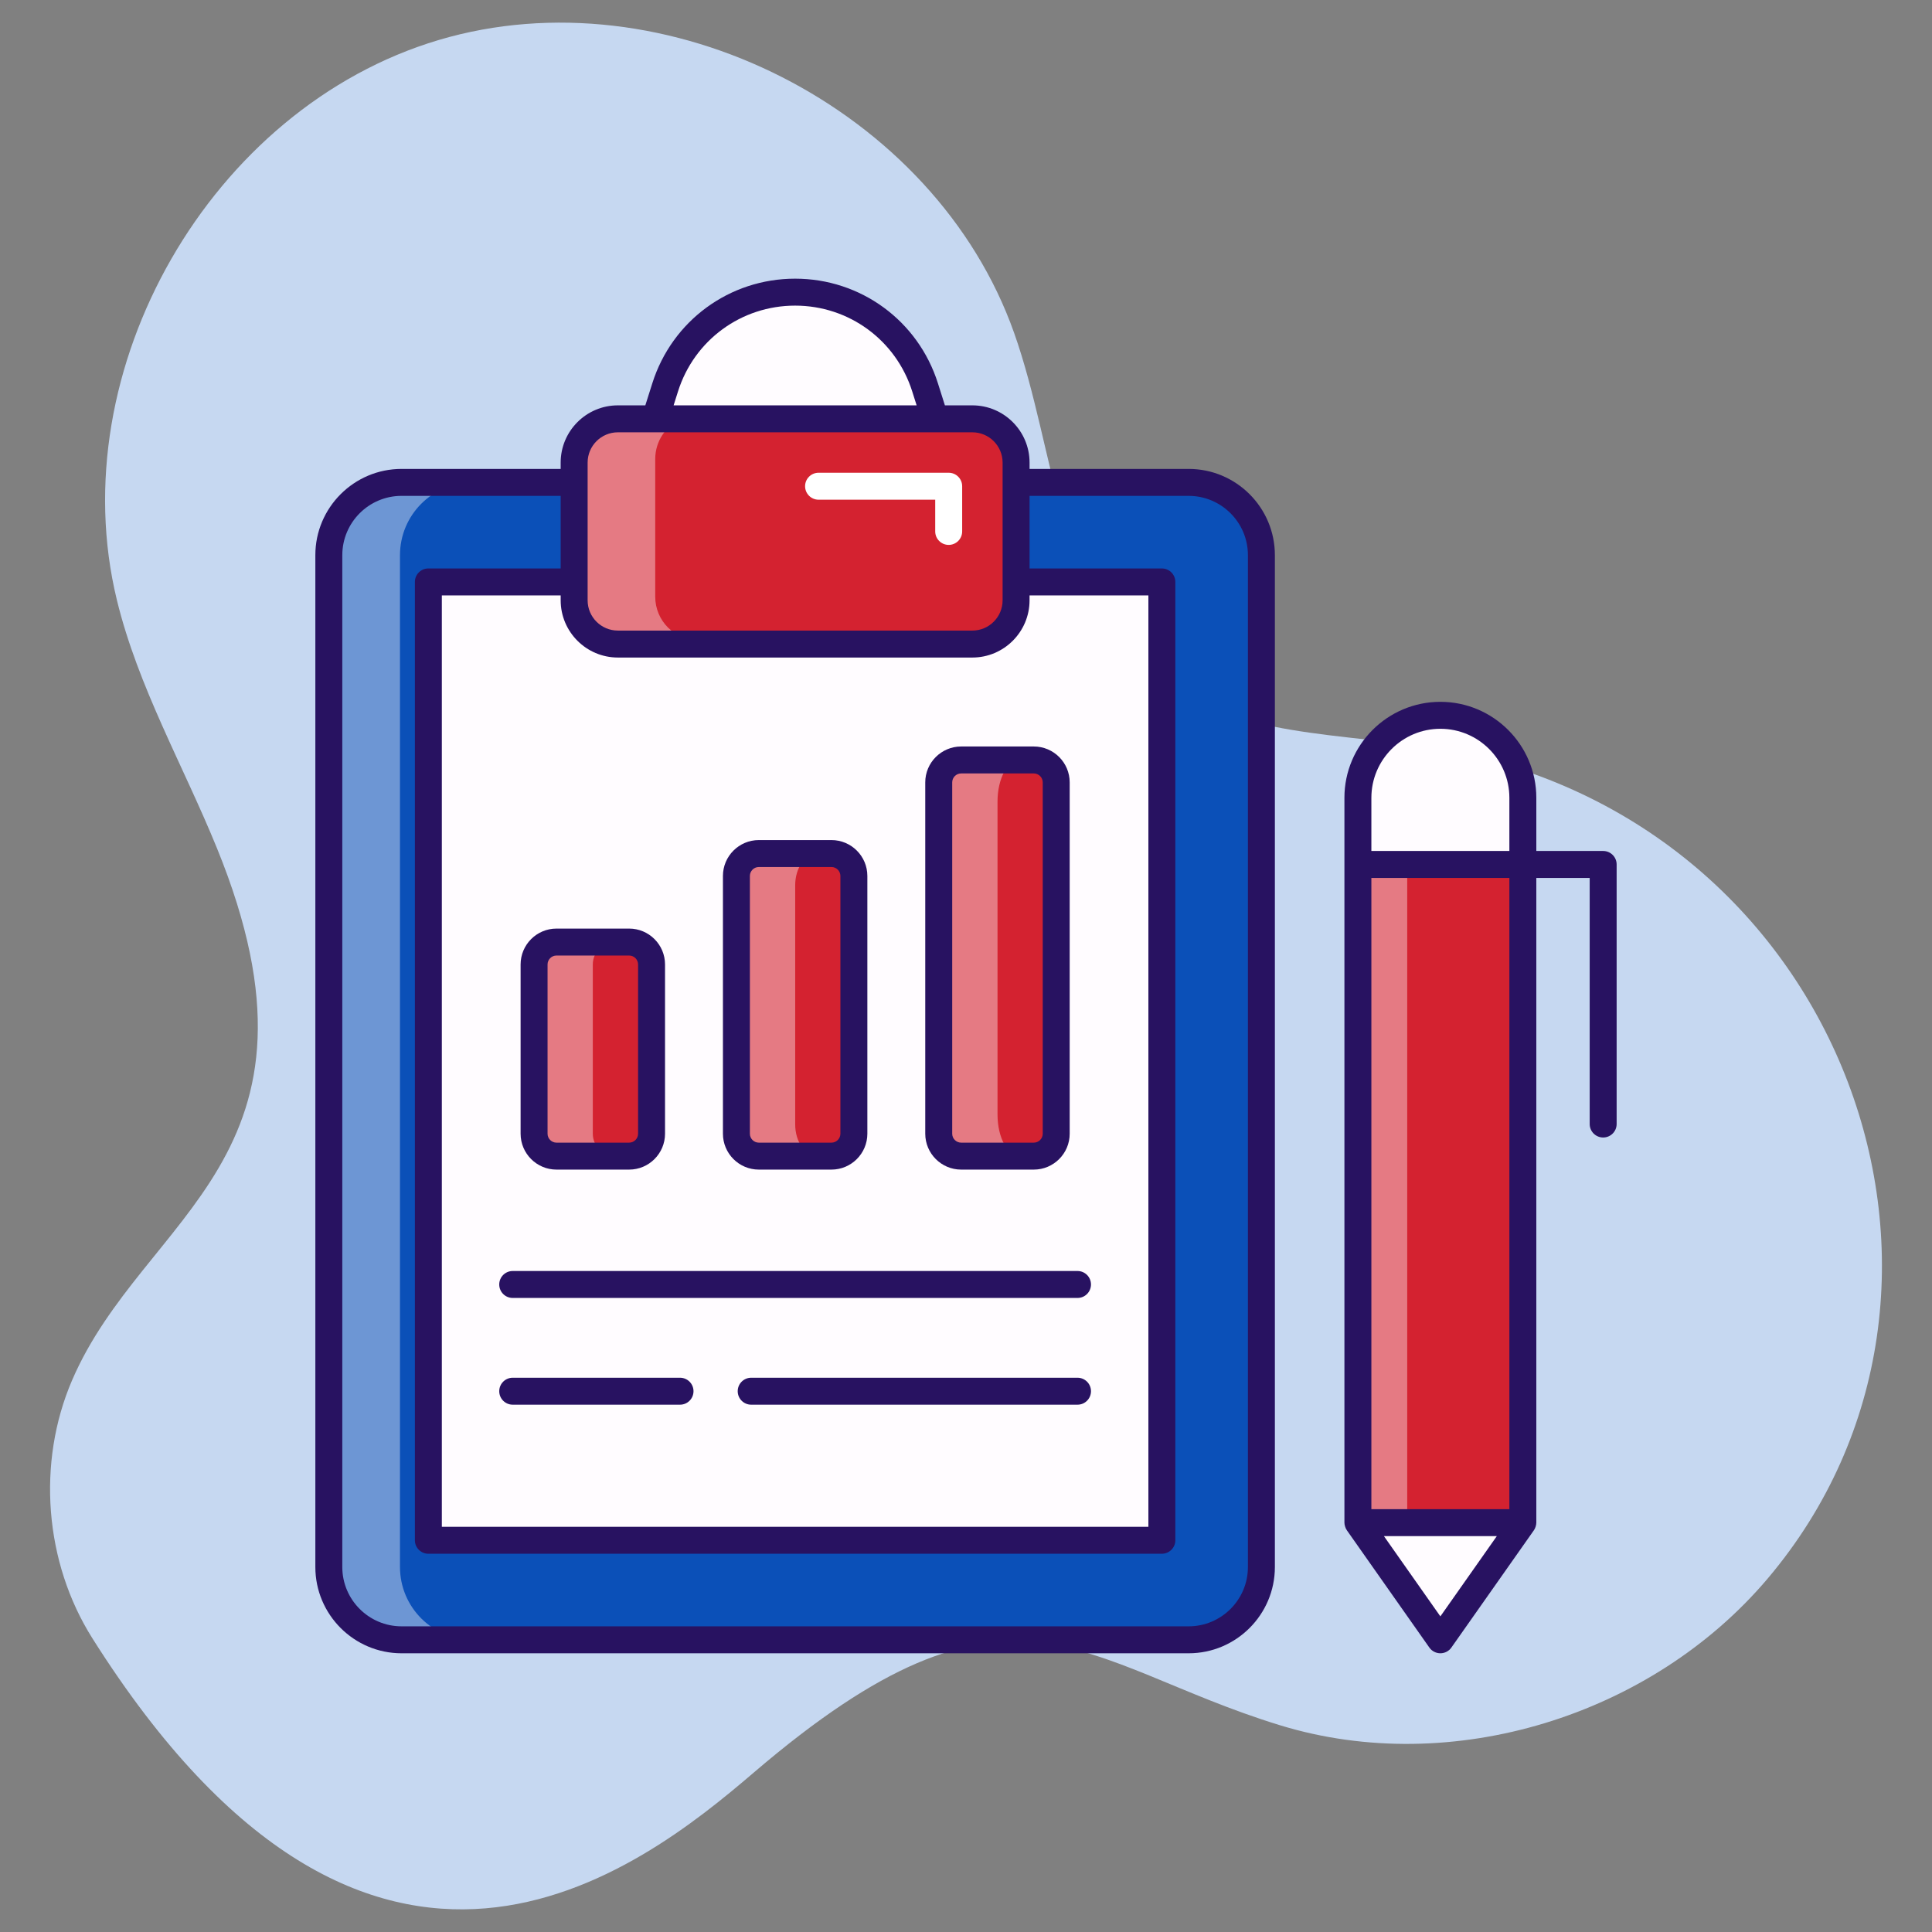 <svg xmlns="http://www.w3.org/2000/svg" xmlns:xlink="http://www.w3.org/1999/xlink" xmlns:svgjs="http://svgjs.dev/svgjs" viewBox="0 0 512 512" width="300" height="300"><rect x="0" y="0" width="512" height="512" fill="#808080" stroke="none"/><g width="100%" height="100%" transform="matrix(1,0,0,1,0,0)"><g id="_x30_1_Business_Plan"><g><path d="m199.702 469.791c68.537-58.644 86.312-28.892 139.514-12.58 45.53 13.96 98.429-2.491 129.201-38.835 64.927-76.683 20.712-200.788-86.392-219.739-25.947-4.591-54.927-2.911-75.62-19.225-26.304-20.737-26.479-59.605-37.65-91.182-20.989-59.327-92.204-95.568-152.52-77.619s-100.128 87.232-85.264 148.382c5.594 23.012 17.596 43.866 26.531 65.798 33.404 81.997-19.432 96.932-38.394 140.974-9.409 21.852-7.333 48.284 5.371 68.4 74.256 117.576 145.107 61.395 175.223 35.626z" fill="#c6d8f1" fill-opacity="1" data-original-color="#ebf1fdff" stroke="none" stroke-opacity="1"></path><path d="m334.284 147.12v268.164c0 10.648-8.632 19.281-19.281 19.281h-208.579c-10.648 0-19.281-8.632-19.281-19.281v-268.164c0-10.648 8.632-19.281 19.281-19.281h208.579c10.649 0 19.281 8.633 19.281 19.281z" fill="#0b50b8" fill-opacity="1" data-original-color="#6acdf3ff" stroke="none" stroke-opacity="1"></path><path d="m125.286 434.565h-18.857c-10.643 0-19.286-8.643-19.286-19.286v-268.143c0-10.679 8.643-19.286 19.286-19.286h18.857c-10.643 0-19.286 8.607-19.286 19.286v268.143c0 10.643 8.643 19.286 19.286 19.286z" fill="#ffffff" opacity=".4" fill-opacity="1" data-original-color="#ffffffff" stroke="none" stroke-opacity="1"></path><path d="m113.521 154.217h194.386v253.971h-194.386z" fill="#fffcff" fill-opacity="1" data-original-color="#fffcffff" stroke="none" stroke-opacity="1"></path><path d="m269.27 122.583v36.513c0 6.399-5.188 11.587-11.587 11.587h-93.939c-6.399 0-11.587-5.188-11.587-11.587v-36.513c0-6.399 5.188-11.587 11.587-11.587h93.939c6.4 0 11.587 5.188 11.587 11.587z" fill="#d42230" fill-opacity="1" data-original-color="#ffc563ff" stroke="none" stroke-opacity="1"></path><path d="m262.322 169.708c-1.429.607-3 .964-4.643.964h-93.929c-6.393 0-11.607-5.179-11.607-11.571v-36.5c0-6.429 5.215-11.607 11.607-11.607h16.822c-4.071 1.786-6.929 5.893-6.929 10.643v36.5c0 6.393 5.179 11.572 11.571 11.572h77.108z" fill="#ffffff" opacity=".4" fill-opacity="1" data-original-color="#ffffffff" stroke="none" stroke-opacity="1"></path><path d="m245.148 102.641 2.644 8.355h-74.157l2.644-8.355c4.752-15.015 18.685-25.219 34.434-25.219 15.75 0 29.683 10.204 34.435 25.219z" fill="#fffcff" fill-opacity="1" data-original-color="#fffcffff" stroke="none" stroke-opacity="1"></path><path d="m172.67 255.596v44.846c0 3.281-2.66 5.942-5.942 5.942h-19.251c-3.281 0-5.942-2.66-5.942-5.942v-44.846c0-3.281 2.66-5.942 5.942-5.942h19.251c3.282.001 5.942 2.661 5.942 5.942z" fill="#d42230" fill-opacity="1" data-original-color="#ffc563ff" stroke="none" stroke-opacity="1"></path><path d="m163.051 306.382h-15.578c-3.295 0-5.954-2.659-5.954-5.954v-44.825c0-3.295 2.659-5.954 5.954-5.954h15.578c-3.295 0-5.954 2.659-5.954 5.954v44.825c0 3.295 2.659 5.954 5.954 5.954z" fill="#ffffff" opacity=".4" fill-opacity="1" data-original-color="#ffffffff" stroke="none" stroke-opacity="1"></path><path d="m226.289 232.14v68.303c0 3.281-2.66 5.942-5.942 5.942h-19.251c-3.281 0-5.942-2.66-5.942-5.942v-68.303c0-3.281 2.66-5.942 5.942-5.942h19.251c3.282 0 5.942 2.66 5.942 5.942z" fill="#d42230" fill-opacity="1" data-original-color="#ffc563ff" stroke="none" stroke-opacity="1"></path><path d="m216.688 306.382h-15.578c-3.295 0-5.954-3.758-5.954-8.415v-63.353c0-4.657 2.659-8.415 5.954-8.415h15.578c-3.295 0-5.954 3.758-5.954 8.415v63.353c0 4.657 2.658 8.415 5.954 8.415z" fill="#ffffff" opacity=".4" fill-opacity="1" data-original-color="#ffffffff" stroke="none" stroke-opacity="1"></path><path d="m279.908 207.34v93.102c0 3.281-2.66 5.942-5.942 5.942h-19.251c-3.281 0-5.942-2.66-5.942-5.942v-93.102c0-3.281 2.66-5.942 5.942-5.942h19.251c3.282.001 5.942 2.661 5.942 5.942z" fill="#d42230" fill-opacity="1" data-original-color="#ffc563ff" stroke="none" stroke-opacity="1"></path><path d="m270.307 306.382h-15.578c-3.295 0-5.954-4.92-5.954-11.018v-82.948c0-6.098 2.659-11.018 5.954-11.018h15.578c-3.295 0-5.954 4.92-5.954 11.018v82.948c0 6.098 2.659 11.018 5.954 11.018z" fill="#ffffff" opacity=".4" fill-opacity="1" data-original-color="#ffffffff" stroke="none" stroke-opacity="1"></path><path d="m403.571 211.422v192.071l-21.857 31.071-21.857-31.071v-192.071c0-12.071 9.786-21.857 21.857-21.857 12.072 0 21.857 9.785 21.857 21.857z" fill="#d42230" fill-opacity="1" data-original-color="#ffc563ff" stroke="none" stroke-opacity="1"></path><path d="m372.929 403.507 15.321 21.786-6.536 9.286-21.857-31.071v-192.073c0-12.071 9.786-21.857 21.857-21.857 2.286 0 4.464.357 6.536 1-8.893 2.786-15.321 11.072-15.321 20.857z" fill="#ffffff" opacity=".4" fill-opacity="1" data-original-color="#ffffffff" stroke="none" stroke-opacity="1"></path><path d="m359.876 403.52 21.838 31.045 21.838-31.045z" fill="#fffcff" fill-opacity="1" data-original-color="#fffcffff" stroke="none" stroke-opacity="1"></path><path d="m403.571 229.092v-17.67c0-12.071-9.786-21.857-21.857-21.857s-21.857 9.786-21.857 21.857v17.67z" fill="#fffcff" fill-opacity="1" data-original-color="#fffcffff" stroke="none" stroke-opacity="1"></path><path d="m216.929 132.426h30.913v8.407c0 1.972 1.599 3.571 3.571 3.571s3.571-1.599 3.571-3.571v-11.979c0-1.972-1.599-3.571-3.571-3.571h-34.485c-1.972 0-3.571 1.599-3.571 3.571.001 1.972 1.6 3.572 3.572 3.572z" fill="#ffffff" fill-opacity="1" data-original-color="#ffffffff" stroke="none" stroke-opacity="1"></path><g fill="#281261"><path d="m106.424 438.137h208.58c12.601 0 22.852-10.252 22.852-22.853v-268.165c0-12.601-10.25-22.852-22.852-22.852h-42.161v-1.685c0-8.358-6.801-15.159-15.159-15.159h-7.275l-1.855-5.861c-5.247-16.575-20.454-27.712-37.84-27.712s-32.593 11.136-37.84 27.712l-1.855 5.861h-7.275c-8.358 0-15.159 6.801-15.159 15.159v1.685h-42.161c-12.601 0-22.852 10.25-22.852 22.852v268.164c.001 12.601 10.251 22.854 22.852 22.854zm73.261-334.419c4.3-13.592 16.771-22.724 31.029-22.724s26.728 9.133 31.029 22.724l1.174 3.706h-64.404zm-23.957 18.865c0-4.421 3.596-8.017 8.017-8.017h93.938c4.421 0 8.017 3.596 8.017 8.017v36.513c0 4.419-3.596 8.015-8.017 8.015h-93.938c-4.421 0-8.017-3.596-8.017-8.015zm8.017 51.671h93.938c8.358 0 15.159-6.799 15.159-15.158v-1.308h31.492v246.828h-187.241v-246.828h31.492v1.308c0 8.358 6.802 15.158 15.16 15.158zm-73.03-27.135c0-8.662 7.047-15.709 15.709-15.709h42.161v19.235h-35.064c-1.972 0-3.571 1.599-3.571 3.571v253.971c0 1.972 1.599 3.571 3.571 3.571h194.385c1.972 0 3.571-1.599 3.571-3.571v-253.97c0-1.972-1.599-3.571-3.571-3.571h-35.064v-19.235h42.161c8.662 0 15.709 7.047 15.709 15.709v268.164c0 8.663-7.047 15.71-15.709 15.71h-208.58c-8.662 0-15.709-7.047-15.709-15.71v-268.165z" fill="#281261" fill-opacity="1" data-original-color="#281261ff" stroke="none" stroke-opacity="1"></path><path d="m137.965 255.596v44.847c0 5.246 4.267 9.513 9.513 9.513h19.25c5.246 0 9.513-4.267 9.513-9.513v-44.847c0-5.246-4.267-9.513-9.513-9.513h-19.25c-5.245 0-9.513 4.268-9.513 9.513zm31.133 0v44.847c0 1.306-1.064 2.37-2.37 2.37h-19.25c-1.306 0-2.37-1.064-2.37-2.37v-44.847c0-1.306 1.064-2.37 2.37-2.37h19.25c1.307 0 2.37 1.064 2.37 2.37z" fill="#281261" fill-opacity="1" data-original-color="#281261ff" stroke="none" stroke-opacity="1"></path><path d="m201.097 309.956h19.25c5.246 0 9.513-4.267 9.513-9.513v-68.303c0-5.246-4.267-9.513-9.513-9.513h-19.25c-5.246 0-9.513 4.267-9.513 9.513v68.304c0 5.245 4.267 9.512 9.513 9.512zm-2.37-77.816c0-1.306 1.064-2.37 2.37-2.37h19.25c1.306 0 2.37 1.064 2.37 2.37v68.304c0 1.306-1.064 2.37-2.37 2.37h-19.25c-1.306 0-2.37-1.064-2.37-2.37z" fill="#281261" fill-opacity="1" data-original-color="#281261ff" stroke="none" stroke-opacity="1"></path><path d="m254.717 309.956h19.25c5.246 0 9.513-4.267 9.513-9.513v-93.103c0-5.246-4.267-9.513-9.513-9.513h-19.25c-5.246 0-9.515 4.267-9.515 9.513v93.103c0 5.246 4.269 9.513 9.515 9.513zm-2.372-102.616c0-1.306 1.064-2.37 2.372-2.37h19.25c1.306 0 2.37 1.064 2.37 2.37v93.103c0 1.306-1.064 2.37-2.37 2.37h-19.25c-1.308 0-2.372-1.064-2.372-2.37z" fill="#281261" fill-opacity="1" data-original-color="#281261ff" stroke="none" stroke-opacity="1"></path><path d="m132.303 340.4c0 1.972 1.599 3.571 3.571 3.571h149.677c1.972 0 3.571-1.599 3.571-3.571s-1.599-3.571-3.571-3.571h-149.677c-1.972 0-3.571 1.599-3.571 3.571z" fill="#281261" fill-opacity="1" data-original-color="#281261ff" stroke="none" stroke-opacity="1"></path><path d="m180.214 365.114h-44.339c-1.972 0-3.571 1.599-3.571 3.571s1.599 3.571 3.571 3.571h44.339c1.972 0 3.571-1.599 3.571-3.571s-1.599-3.571-3.571-3.571z" fill="#281261" fill-opacity="1" data-original-color="#281261ff" stroke="none" stroke-opacity="1"></path><path d="m285.552 365.114h-86.48c-1.972 0-3.571 1.599-3.571 3.571s1.599 3.571 3.571 3.571h86.48c1.972 0 3.571-1.599 3.571-3.571s-1.599-3.571-3.571-3.571z" fill="#281261" fill-opacity="1" data-original-color="#281261ff" stroke="none" stroke-opacity="1"></path><path d="m356.937 405.547.018.026c0 .001.001.002.001.002l21.837 31.044c.668.952 1.758 1.517 2.921 1.517s2.253-.565 2.921-1.517c1.098-1.561-5.269 7.49 21.858-31.072.373-.529.65-1.339.65-2.054v-170.83h14.143v65.215c0 1.972 1.599 3.571 3.571 3.571s3.571-1.599 3.571-3.571v-68.787c0-1.972-1.599-3.571-3.571-3.571h-17.714v-14.097c0-14.022-11.407-25.429-25.429-25.429-14.021 0-25.427 11.407-25.427 25.429v192.071c-.001.576.226 1.452.65 2.053zm24.777 22.81-14.958-21.265h29.917zm-18.285-216.935c0-10.083 8.203-18.286 18.284-18.286 10.083 0 18.286 8.203 18.286 18.286v14.097h-36.571v-14.097zm0 21.241h36.571v167.287h-36.571z" fill="#281261" fill-opacity="1" data-original-color="#281261ff" stroke="none" stroke-opacity="1"></path></g></g></g><g id="Layer_1"></g></g></svg>